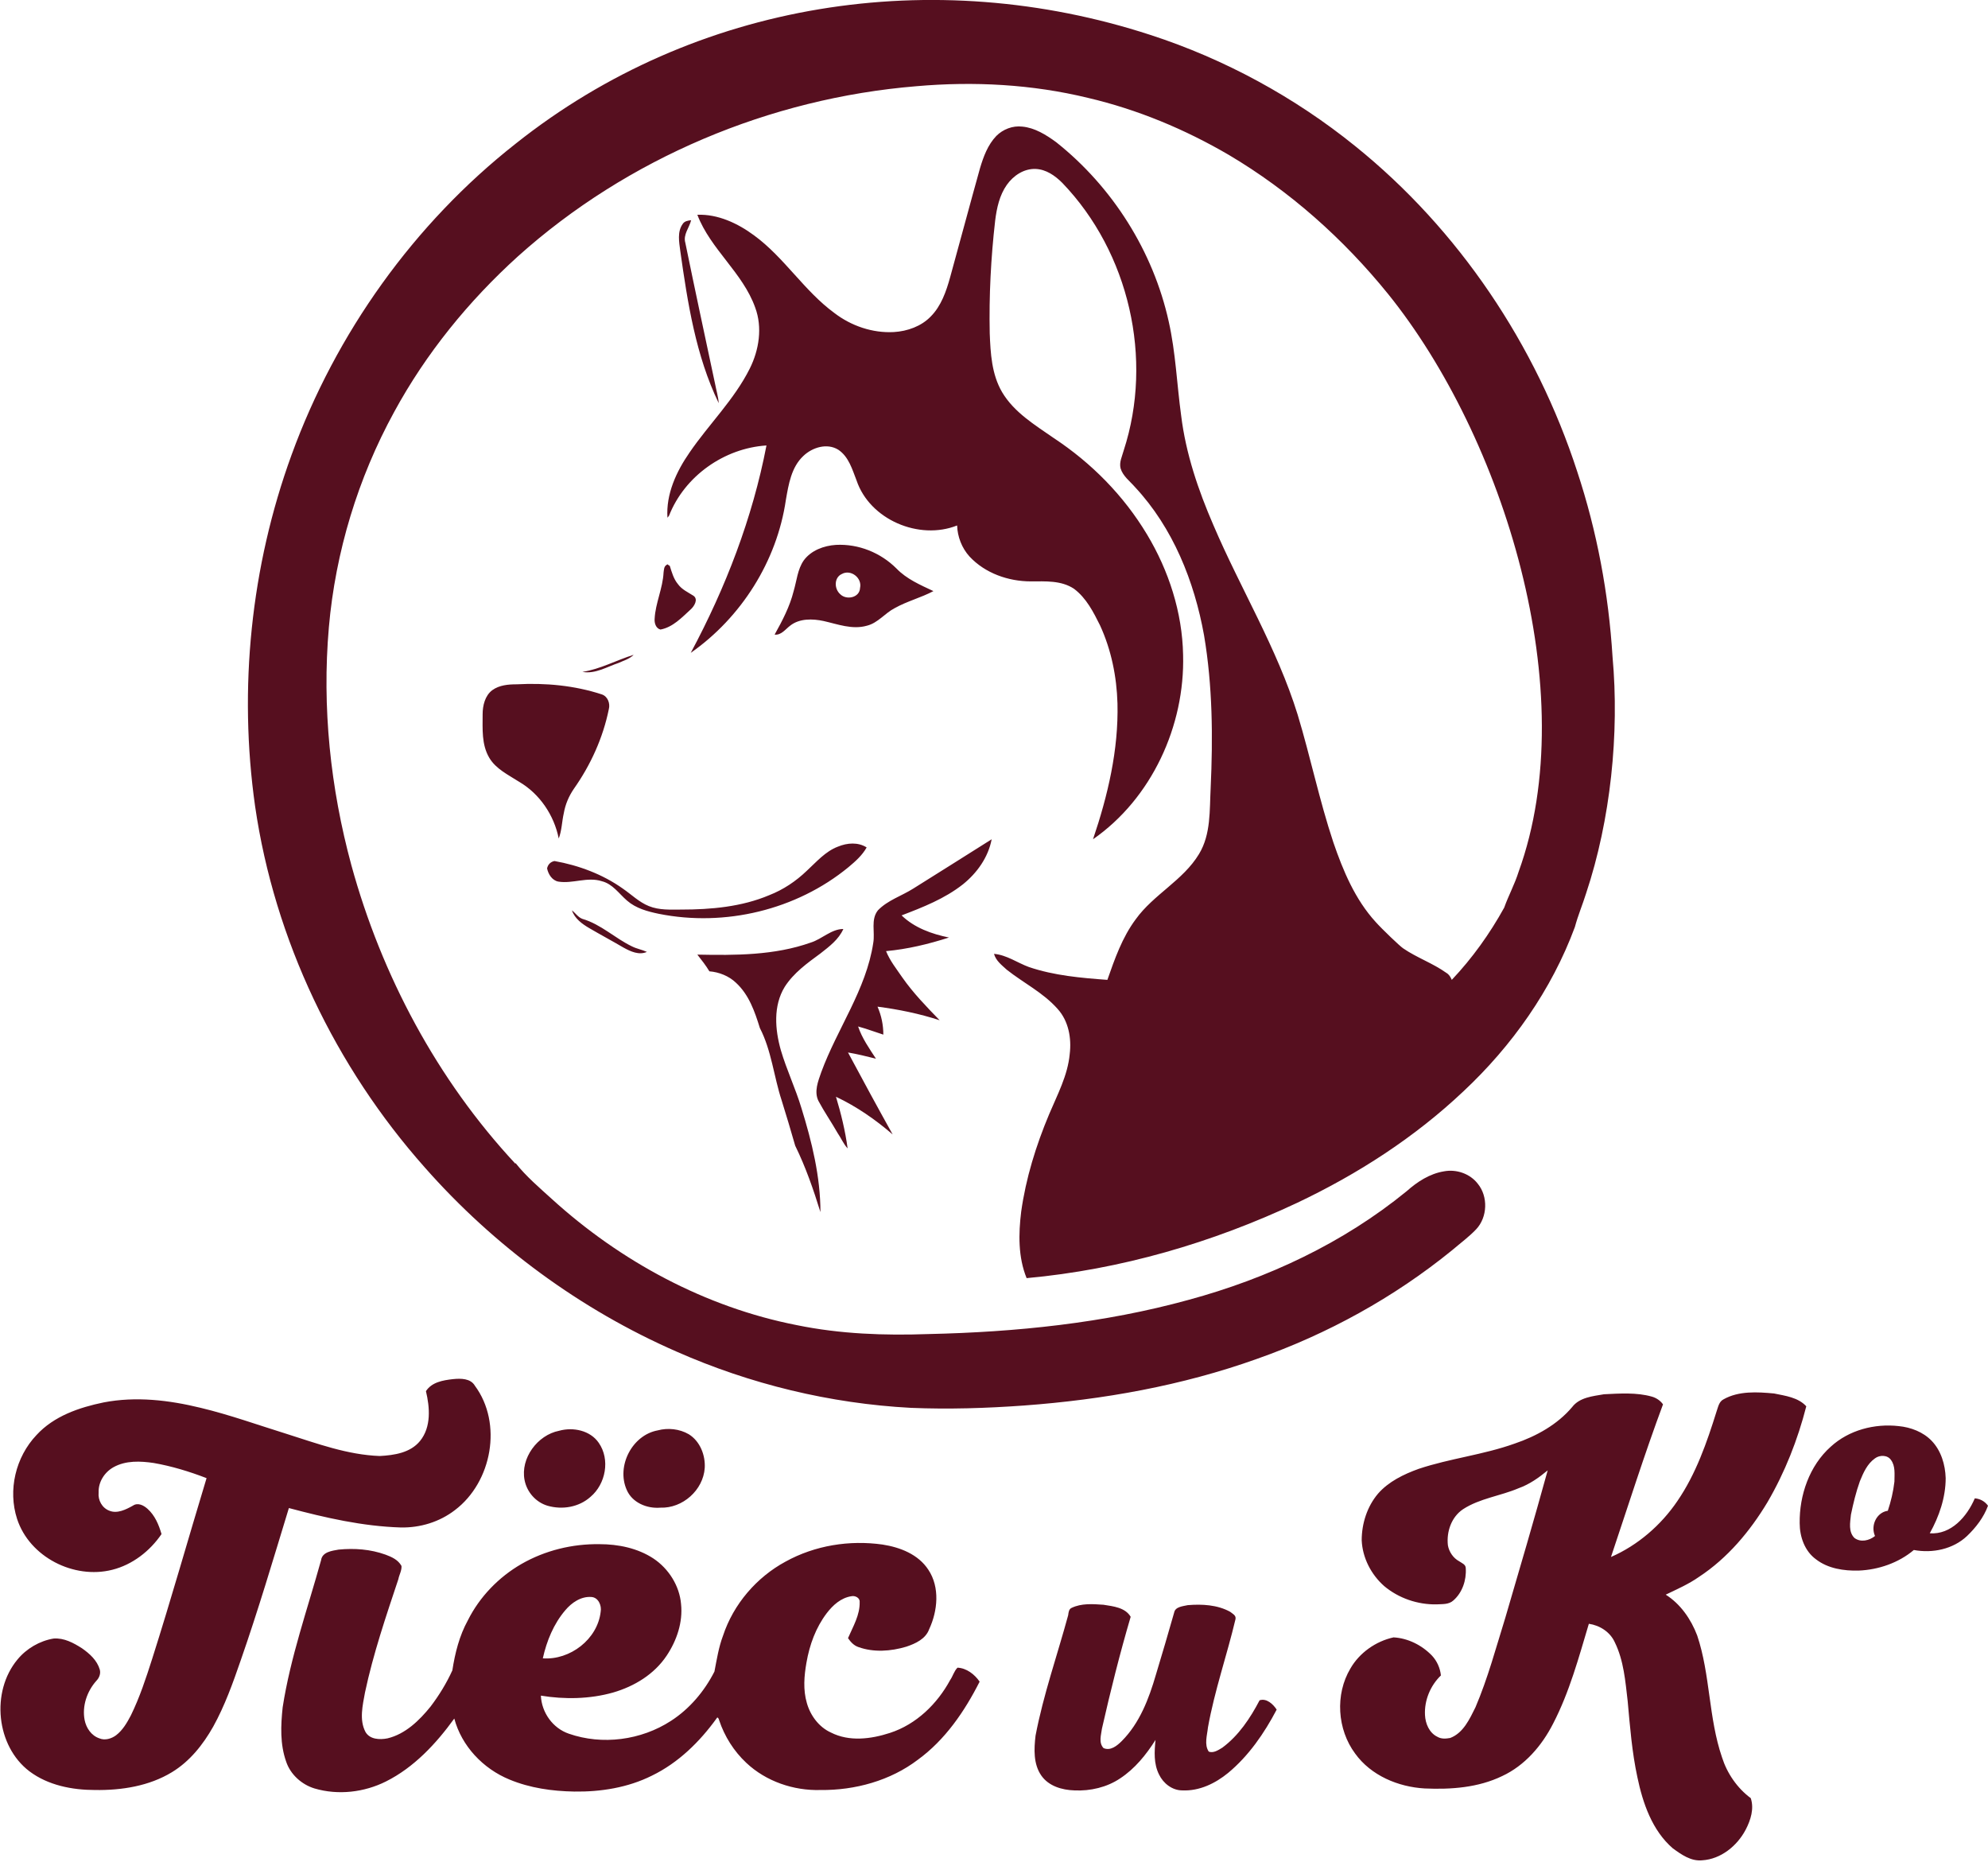 <?xml version="1.0" encoding="utf-8"?>
<!-- Generator: Adobe Illustrator 24.3.0, SVG Export Plug-In . SVG Version: 6.00 Build 0)  -->
<svg version="1.1" id="Слой_1" xmlns="http://www.w3.org/2000/svg" xmlns:xlink="http://www.w3.org/1999/xlink" x="0px" y="0px"
	 viewBox="0 0 512 479.4" style="enable-background:new 0 0 512 479.4;" xml:space="preserve">
<style type="text/css">
	.st0{fill-rule:evenodd;clip-rule:evenodd;fill:#560F1F;}
</style>
<path class="st0" d="M132.8,37C179.1,0.2,240.5-9.2,296.3,9c19.1,6.2,37.1,16,52.7,28.6c26.7,21.5,46.6,51.2,57.2,83.8
	c5.1,15.4,8.1,31.5,9.1,47.7c1.8,19.8-0.5,42-6.8,60.9c-0.9,2.9-2.1,5.7-2.9,8.7c-6,16.2-16.2,30.6-28.7,42.3
	c-12.6,11.9-27.2,21.3-42.8,28.7c-21.9,10.3-45.5,17.2-69.7,19.4c-2.2-5.4-2.1-11.4-1.4-17.1c1.2-8.6,3.8-17,7.2-25.1
	c2.1-5,4.8-10,5.3-15.5c0.5-4.1-0.3-8.5-3.1-11.6c-3.7-4.2-8.8-6.7-13.1-10.1c-1.3-1.2-2.8-2.3-3.3-4.1c3.3,0.3,6,2.3,9,3.4
	c6.5,2.2,13.4,2.8,20.2,3.3c1.9-5.4,3.8-10.9,7.3-15.6c4.6-6.4,12.2-10,16.3-16.8c3.1-5.1,2.7-11.3,3-17c0.6-13.1,0.5-26.3-1.7-39.3
	c-2.5-13.9-8-27.7-17.8-38.2c-1.3-1.5-3.1-2.8-3.7-4.8c-0.4-1.6,0.4-3.1,0.8-4.6c7.7-23.6,1.4-51-15.8-68.9
	c-1.9-1.9-4.2-3.5-6.9-3.6c-3-0.1-5.7,1.7-7.4,4.1c-1.9,2.7-2.6,6-3,9.2c-1.1,9.6-1.6,19.3-1.4,29c0.2,5.2,0.5,10.6,3.2,15.2
	c3.1,5.2,8.4,8.4,13.3,11.8c9.7,6.4,18,14.8,24,24.8c5.6,9.3,9.1,20.1,9.3,31c0.5,18.3-8.1,37-23.2,47.5c3.8-11.2,6.6-23,6.3-35
	c-0.2-6.9-1.6-13.8-4.5-20.1c-1.7-3.4-3.5-7-6.7-9.4c-3.3-2.2-7.4-1.9-11.1-1.9c-5.8,0-11.8-2.1-15.8-6.4c-2-2.2-3.1-5.1-3.2-8
	c-9.8,3.9-22.5-1.5-25.9-11.6c-1.1-2.8-2-6.1-4.7-7.9c-2.9-1.8-6.7-0.6-9,1.6c-3.1,2.9-3.8,7.3-4.5,11.3
	c-2.3,15.8-11.5,30.3-24.5,39.4c9-16.8,15.9-34.7,19.5-53.4c-10.9,0.7-21.1,7.9-25.1,18.1c-0.1,0.1-0.3,0.4-0.4,0.5
	c-0.4-6.1,2.3-11.9,5.7-16.8c5-7.3,11.5-13.6,15.5-21.6c2.4-4.8,3.3-10.6,1.4-15.7c-3.2-9-11.5-15-14.9-23.9
	c5.3-0.2,10.4,2.2,14.6,5.3c7.8,5.7,12.9,14.3,20.7,20c4.3,3.3,9.8,5.2,15.3,4.9c3.5-0.2,7.1-1.5,9.5-4c2.7-2.7,4-6.5,5-10.1
	c2.6-9.4,5.1-18.8,7.7-28.1c0.9-3,2-6,4.2-8.3c1.7-1.7,4.2-2.7,6.7-2.4c3.2,0.3,6.1,2.1,8.7,4c14.5,11.5,25,28.1,29,46.2
	c1.8,8,2.1,16.2,3.2,24.2c1.2,9.8,4.4,19.2,8.3,28.2c7,16.4,16.4,31.7,21.7,48.8c3.3,10.9,5.6,22.1,9.2,32.9
	c2.5,7.3,5.6,14.7,10.9,20.5c1.6,1.8,6.3,6.3,7.1,6.8c3.5,2.4,7.6,3.8,11.1,6.3c0.7,0.4,1.1,1.1,1.4,1.8c5.3-5.6,9.8-11.9,13.5-18.6
	c1.1-3.1,2.7-6,3.7-9.2c16.8-46.3-4-112.1-33.6-148.8c-11.5-14.2-25.3-26.5-41-35.8c-11.3-6.6-23.5-11.7-36.3-14.7
	c-14.4-3.5-29.4-4.3-44.2-3c-37.7,3.1-74.4,18.5-102.6,43.8c-12.7,11.5-23.7,25-31.9,40.1c-9.3,17-15.1,36-16.8,55.4
	c-1.8,20.6,0.4,41.4,5.8,61.3c7.8,28.4,22.1,55.2,42.2,76.8l0.1-0.1c2.7,3.4,6.1,6.3,9.3,9.2c17.7,16.1,39.6,27.9,63.1,32.5
	c11.2,2.3,22.6,2.7,33.9,2.3c22.6-0.5,45.2-2.8,67-8.8c20.3-5.5,39.8-14.6,56.2-28c2.7-2.4,5.9-4.5,9.6-5.1c3.2-0.6,6.7,0.6,8.7,3.2
	c2.7,3.3,2.5,8.6-0.4,11.7c-1.9,2-4.1,3.6-6.2,5.4c-15,12.2-32.1,21.6-50.3,28c-19.3,6.9-39.6,10.5-60,12c-9.7,0.7-19.4,1-29.1,0.6
	c-20.8-1.1-41.4-6.1-60.4-14.5c-24.7-10.8-47-27.2-64.8-47.4c-23-25.9-38.7-58.6-43.7-93c-4.3-30.3-1.1-61.7,9.4-90.5
	C86.5,85.8,106.6,57.6,132.8,37L132.8,37z M175.8,57.7c-1.4,2-0.9,4.6-0.6,6.9c1.9,13.4,4,27,9.9,39.2c-0.1-1.6-0.6-3.2-0.9-4.8
	c-2.6-12.2-5.2-24.3-7.7-36.5c-0.6-2.1,1-3.8,1.5-5.8C177.2,56.8,176.3,56.9,175.8,57.7L175.8,57.7z M207,144.3
	c-1.6,2.3-1.8,5.2-2.6,7.9c-1,4-2.9,7.6-4.9,11.2c1.7,0.2,2.8-1.4,4-2.3c2.4-1.9,5.8-1.8,8.6-1.2c3.6,0.8,7.4,2.3,11.2,1.2
	c2.8-0.7,4.6-3.2,7.1-4.5c3.2-1.8,6.8-2.7,10-4.4c-3.4-1.6-6.9-3.1-9.5-5.8c-4.1-4.1-9.8-6.4-15.6-6.1
	C212.2,140.5,208.9,141.7,207,144.3L207,144.3z M216.8,147.8c-2,0.9-2,3.8-0.4,5.2c1.6,1.6,5,0.9,5.1-1.6
	C222.1,148.8,219.1,146.5,216.8,147.8L216.8,147.8z M171.6,145.5c-0.6,0.4-0.6,1.2-0.7,1.9c-0.2,4.1-2.1,7.9-2.3,11.9
	c-0.1,1.1,0.3,2.5,1.5,2.8c3.2-0.6,5.5-3.1,7.8-5.2c0.9-0.8,2-2.6,0.7-3.5c-1.4-0.9-3-1.6-4-3c-1.1-1.3-1.6-3.1-2.1-4.7
	c-0.2-0.1-0.5-0.3-0.6-0.4L171.6,145.5L171.6,145.5z M150,173c3.3,0.6,6.3-1.3,9.3-2.3c1.3-0.6,2.8-1,3.9-2.1
	C158.7,170,154.6,172.3,150,173L150,173z M126.8,177.7c-1.9,1.4-2.5,4-2.5,6.2c0,3.8-0.3,7.8,1.7,11.2c1.7,2.9,4.9,4.4,7.7,6.2
	c5.3,3.1,9,8.6,10.2,14.6c0.8-2.1,0.8-4.3,1.3-6.5c0.4-2.3,1.3-4.4,2.6-6.3c4.3-6.1,7.5-13.1,9-20.5c0.4-1.5-0.3-3.3-1.8-3.8
	c-7-2.3-14.5-3-21.9-2.6C130.9,176.2,128.6,176.4,126.8,177.7L126.8,177.7z M235.2,228.8c-3,1.9-6.6,3-9.1,5.6
	c-1.9,2.4-0.7,5.6-1.2,8.4c-1.8,12-9.3,22.1-13.4,33.3c-0.8,2.3-1.9,5-0.7,7.4c1.5,2.8,3.3,5.4,4.9,8.2c0.9,1.3,1.5,2.8,2.6,4
	c-0.6-4.5-1.7-9-3-13.3c5.3,2.5,10.2,5.9,14.6,9.7c-3.9-7-7.7-14-11.5-21.1c2.4,0.4,4.8,1,7.2,1.6c-1.7-2.6-3.6-5.3-4.6-8.3
	c2.2,0.6,4.3,1.4,6.5,2.1c0-2.5-0.5-4.9-1.5-7.2c5.4,0.7,10.8,1.8,16,3.5c-3.4-3.5-6.8-7-9.6-11c-1.5-2.2-3.2-4.3-4.2-6.8
	c5.5-0.5,10.9-1.8,16.2-3.5c-4.4-0.9-8.9-2.5-12.2-5.7c5.5-2.1,11.1-4.3,15.8-8c3.6-2.9,6.5-6.9,7.4-11.6
	C248.6,220.4,241.9,224.6,235.2,228.8L235.2,228.8z M215.8,218c-3.2,1.2-5.5,3.9-8,6.2c-2.8,2.7-6.1,4.9-9.7,6.3
	c-7.1,3-15,3.7-22.6,3.7c-2.8,0-5.7,0.2-8.4-0.9c-2.5-1-4.5-3-6.7-4.5c-5.2-3.7-11.4-6-17.6-7.1c-1,0.2-1.7,0.9-1.9,1.9
	c0.3,1.5,1.3,3.1,2.9,3.4c3.7,0.6,7.5-1.3,11.2-0.1c2.8,0.7,4.4,3.2,6.5,5c2.3,2,5.3,2.8,8.2,3.4c17,3.4,35.4-1,48.8-12
	c1.8-1.5,3.6-3.1,4.7-5.1C221,216.8,218.2,217,215.8,218L215.8,218z M147.3,234.4c0.7,2.1,2.6,3.5,4.5,4.6c2.9,1.7,5.9,3.3,8.8,5
	c1.8,1,4,2,6,1.1c-1.3-0.6-2.6-0.8-3.8-1.4c-4.4-2.1-8-5.7-12.8-7.1C148.9,236.2,148.2,235.1,147.3,234.4L147.3,234.4z M208.8,242.7
	c-9.3,3.3-19.4,3.3-29.2,3.1c1.1,1.4,2.2,2.8,3.1,4.3c2.5,0.2,5,1.2,6.8,2.9c3.4,3.1,4.9,7.5,6.2,11.7c3,5.8,3.6,12.5,5.6,18.6
	c1.2,3.9,2.4,7.8,3.5,11.7c2.7,5.5,4.7,11.3,6.5,17.1c0-9.1-2.2-18.1-4.9-26.8c-1.5-5-3.8-9.8-5.3-14.9c-1.5-5.3-2-11.4,1-16.3
	c2.3-3.6,5.8-6.1,9.2-8.6c2.3-1.8,4.7-3.6,5.9-6.3C214.1,239.2,211.7,241.8,208.8,242.7L208.8,242.7z M109.7,358.2
	c1,4.2,1.4,9.2-1.5,12.8c-2.5,3.1-6.7,3.7-10.4,3.9c-8.3-0.3-16.1-3.2-24-5.7c-7.4-2.3-14.6-4.9-22.1-6.7c-8.2-2-16.7-3-25-1.4
	c-6.3,1.3-12.8,3.5-17.3,8.4C4,375.2,2,383.7,4.4,391.1c3.2,9.8,14.6,15.6,24.5,13.1c5.2-1.3,9.7-4.8,12.7-9.2
	c-0.7-2.4-1.7-4.8-3.6-6.5c-1-0.9-2.5-1.7-3.8-0.8c-1.8,1-4,2.1-6,1.3c-1.9-0.7-3-2.7-2.8-4.7c-0.1-2.7,1.5-5.2,3.8-6.5
	c3.2-1.8,7-1.6,10.4-1.1c4.6,0.8,9.2,2.2,13.6,3.9c-4.7,15.5-9.1,31.1-14,46.5c-1.6,5-3.2,9.9-5.5,14.6c-1,1.9-2.1,3.8-3.8,5.1
	c-1.2,0.9-2.9,1.4-4.3,0.8c-2.1-0.7-3.4-2.7-3.8-4.7c-0.7-3.6,0.6-7.4,3-10.1c0.7-0.7,1.2-1.8,0.9-2.9c-0.7-2.4-2.6-4.1-4.6-5.5
	c-2.2-1.4-4.6-2.7-7.3-2.5c-3.6,0.6-7,2.6-9.3,5.4c-6.9,8.3-5.5,22.3,3.1,28.8c4.8,3.6,11,4.8,16.9,4.8c6.8,0.1,13.9-1,19.8-4.6
	c4.6-2.8,8-7.1,10.6-11.7c3-5.4,5.1-11.3,7.1-17.1c4.5-12.9,8.4-26.1,12.4-39.2c9.4,2.5,19,4.7,28.8,5c5,0.1,10-1.4,14-4.5
	c9.5-7.2,12.3-22.3,5.1-32c-1.1-1.9-3.6-1.9-5.6-1.7C114,355.4,111.2,355.9,109.7,358.2L109.7,358.2z M413.1,359
	c-2.9,0.5-6.3,0.8-8.2,3.3c-3.8,4.5-9.2,7.5-14.8,9.4c-8.1,2.9-16.6,3.8-24.7,6.5c-3.9,1.4-7.8,3.3-10.5,6.4
	c-2.8,3.3-4.2,7.7-4.2,12c0.2,4.5,2.4,8.8,5.8,11.8c3.7,3.1,8.6,4.8,13.5,4.7c1.4-0.1,3.1,0.1,4.3-1c2.3-2,3.4-5.2,3.2-8.3
	c0-1-1-1.3-1.7-1.8c-1.5-0.8-2.6-2.4-2.9-4.1c-0.4-3.5,0.9-7.3,3.9-9.3c4.3-2.8,9.6-3.4,14.3-5.4c2.8-1,5.2-2.7,7.5-4.6
	c-3.5,12.7-7.2,25.3-10.9,37.9c-2.4,7.7-4.5,15.6-7.7,23.1c-1.5,3-3.1,6.6-6.5,7.9c-1.1,0.2-2.3,0.3-3.3-0.3c-2.1-1-3.1-3.4-3.2-5.6
	c-0.2-3.8,1.4-7.6,4.1-10.2c-0.2-1.9-1-3.7-2.3-5.1c-2.6-2.7-6.2-4.5-9.9-4.7c-4.6,1-8.8,4-11.1,8c-4,6.7-3.4,15.7,1.2,21.9
	c4.1,5.7,11.1,8.6,17.9,9c6.8,0.3,13.8-0.2,20-3.2c5.8-2.7,10.2-7.8,13.1-13.5c4.2-8.1,6.6-17,9.2-25.7c2.8,0.4,5.5,2.1,6.7,4.8
	c2.3,4.7,2.7,10,3.3,15.1c0.6,6.6,1.1,13.1,2.5,19.6c1.4,6.7,3.8,13.7,9.1,18.3c2.2,1.6,4.7,3.4,7.6,3.1c4.8-0.3,9-3.7,11.2-7.9
	c1.3-2.5,2.2-5.4,1.3-8.1c-3.5-2.6-6.1-6.4-7.4-10.5c-3.5-10.2-3-21.3-6.4-31.4c-1.6-4.2-4.3-8.1-8.1-10.5c2.9-1.4,5.9-2.7,8.6-4.6
	c7.3-4.8,13.1-11.7,17.6-19.2c4.5-7.7,7.8-16.1,10-24.7c-2.1-2.3-5.4-2.7-8.3-3.3c-4.3-0.4-9.1-0.7-13,1.5c-1.2,0.6-1.4,2-1.8,3.1
	c-2.5,8-5.3,16.1-10.1,23.1c-4.2,6.2-10.2,11.4-17.1,14.4c4.4-13.1,8.6-26.4,13.4-39.3c-0.7-1-1.8-1.7-2.9-2
	C421.5,358.5,417.2,358.8,413.1,359L413.1,359z M471.5,372.5c4.7-4.3,11.3-6,17.5-5.3c3.1,0.3,6.3,1.5,8.5,3.8
	c2.4,2.5,3.5,6.1,3.6,9.6c0,5-1.7,9.9-4.1,14.2c5.5,0.4,9.6-4.3,11.6-9c1.4,0.1,2.6,0.8,3.4,1.9c-1.1,3-3.1,5.6-5.4,7.8
	c-3.6,3.4-8.9,4.5-13.7,3.6c-3.9,3.3-9.1,5.1-14.2,5.3c-3.8,0.1-7.9-0.5-11-2.9c-2.9-2.1-4.2-5.8-4.2-9.3
	C463.4,385,466,377.4,471.5,372.5L471.5,372.5z M482.9,375.5c-2,1.4-3,3.7-3.9,5.9c-1,2.8-1.7,5.7-2.3,8.6c-0.2,2-0.7,4.4,0.9,6
	c1.6,1.2,3.8,0.7,5.3-0.5c-1.2-2.7,0.4-6.1,3.3-6.5c0.8-2.4,1.4-4.9,1.7-7.5c0-1.9,0.3-4-0.9-5.6
	C486.1,374.6,484.1,374.6,482.9,375.5L482.9,375.5z M144,368.4c3.6-1,8-0.1,10.2,3.1c3,4.3,1.8,10.6-2.1,13.9
	c-3,2.7-7.3,3.4-11.1,2.3c-3-0.9-5.3-3.5-5.9-6.6C134,375.5,138.4,369.5,144,368.4L144,368.4z M169.4,368.3c2.6-0.7,5.6-0.4,8,1
	c2.9,1.8,4.3,5.4,4.1,8.7c-0.4,5.7-5.7,10.4-11.4,10.2c-3.5,0.3-7.3-1.3-8.7-4.6C158.7,377.5,162.8,369.5,169.4,368.3L169.4,368.3z
	 M202.3,402.1c7.6-4.2,16.5-5.6,25-4.4c4.5,0.7,9.2,2.5,11.8,6.5c3,4.5,2.4,10.6,0.2,15.3c-0.9,2.5-3.5,3.7-5.9,4.5
	c-4,1.2-8.4,1.5-12.3,0.1c-1.2-0.4-2-1.3-2.7-2.3c1.3-3,3.1-6,3-9.3c0.1-1.1-1.2-1.7-2.1-1.5c-2.7,0.4-4.8,2.3-6.4,4.4
	c-2.8,3.7-4.4,8.1-5.2,12.7c-0.6,3.4-0.9,7,0.1,10.4c0.9,3.2,3.1,6.2,6.2,7.6c4.7,2.4,10.3,1.7,15.2,0.1c6.8-2.2,12.2-7.5,15.5-13.6
	c0.7-1,1-2.3,1.9-3.2c2.3,0.1,4.4,1.7,5.7,3.6c-3.9,7.7-8.9,15-15.9,20.1c-7.1,5.4-16.2,7.9-25.1,7.8c-6.9,0.2-14-2.2-19.1-7
	c-3.2-3-5.6-6.8-7-11c0-0.2-0.4-1-0.6-0.5c-4.4,6.1-9.9,11.5-16.7,14.8c-6.2,3.1-13.2,4.2-20,4.1c-5.7-0.1-11.4-0.9-16.7-3.1
	c-6.8-2.8-12.3-8.6-14.2-15.7c-4.7,6.5-10.4,12.6-17.6,16.2c-5.6,2.8-12.3,3.6-18.4,1.8c-3.3-1-6.2-3.6-7.3-6.9
	c-1.6-4.5-1.4-9.3-0.9-14c2-12.9,6.4-25.3,9.9-37.9c0.3-2.1,2.8-2.4,4.5-2.7c4.1-0.4,8.2-0.1,12.1,1.3c1.6,0.6,3.2,1.3,4.1,2.9
	c0.1,1.2-0.6,2.3-0.8,3.4c-3.2,9.6-6.5,19.3-8.6,29.2c-0.6,3.3-1.5,7,0.1,10.1c1.1,2,3.7,2.1,5.7,1.7c4.6-1.1,8.2-4.6,11.1-8.2
	c2.2-2.9,4.1-6,5.6-9.3c0.7-4.5,1.8-8.9,4-12.9c3-6,7.9-11.1,13.8-14.5c6.1-3.5,13.1-5.2,20.1-5.1c4.8,0,9.8,1,13.9,3.7
	c3.9,2.6,6.7,7,7.1,11.7c0.5,4.7-1.1,9.4-3.7,13.3c-3.2,4.8-8.3,7.9-13.8,9.5c-6,1.7-12.5,1.8-18.6,0.8c0.2,4.4,3.1,8.4,7.2,9.8
	c8.6,3,18.6,1.7,26.3-3.3c4.8-3.1,8.6-7.6,11.2-12.7c0.6-3.1,1.1-6.3,2.2-9.2C188.9,413,194.9,406.1,202.3,402.1L202.3,402.1z
	 M145.6,414.6c-3,3.5-4.8,7.9-5.8,12.4c7,0.5,14.1-4.9,14.9-12c0.3-1.6-0.6-3.7-2.4-3.8C149.6,411,147.2,412.7,145.6,414.6
	L145.6,414.6z M276,414c2.5-1.2,5.4-1,8.2-0.8c2.5,0.4,5.6,0.7,7,3.1c-2.8,9.5-5.2,19.1-7.4,28.8c-0.2,1.6-0.9,3.6,0.4,5
	c1.8,0.8,3.5-0.6,4.7-1.8c4.6-4.6,7-10.9,8.8-17.1c1.6-5.3,3.2-10.7,4.7-16c0.3-1.5,2.2-1.6,3.5-1.9c3.7-0.3,7.6-0.1,10.9,1.7
	c0.6,0.5,1.6,0.9,1.4,1.9c-2.2,9.3-5.4,18.4-7.1,27.9c-0.2,2-1,4.4,0.2,6.2c1.2,0.5,2.5-0.4,3.5-1c4.2-3.1,7.2-7.6,9.6-12.2
	c1.8-0.6,3.5,1,4.4,2.4c-3.2,6.1-7.2,11.9-12.5,16.3c-3.3,2.7-7.4,4.7-11.8,4.5c-2.6,0-4.9-1.8-6-4.1c-1.4-2.8-1.2-5.9-0.9-8.9
	c-2.4,3.8-5.3,7.4-9.1,9.9c-3.4,2.3-7.7,3.3-11.8,3.1c-3.2-0.1-6.6-1.1-8.5-3.8c-2.1-3-1.9-6.9-1.5-10.3c2-10.5,5.6-20.7,8.4-31
	C275.2,415.1,275.3,414.3,276,414z"/>
</svg>
